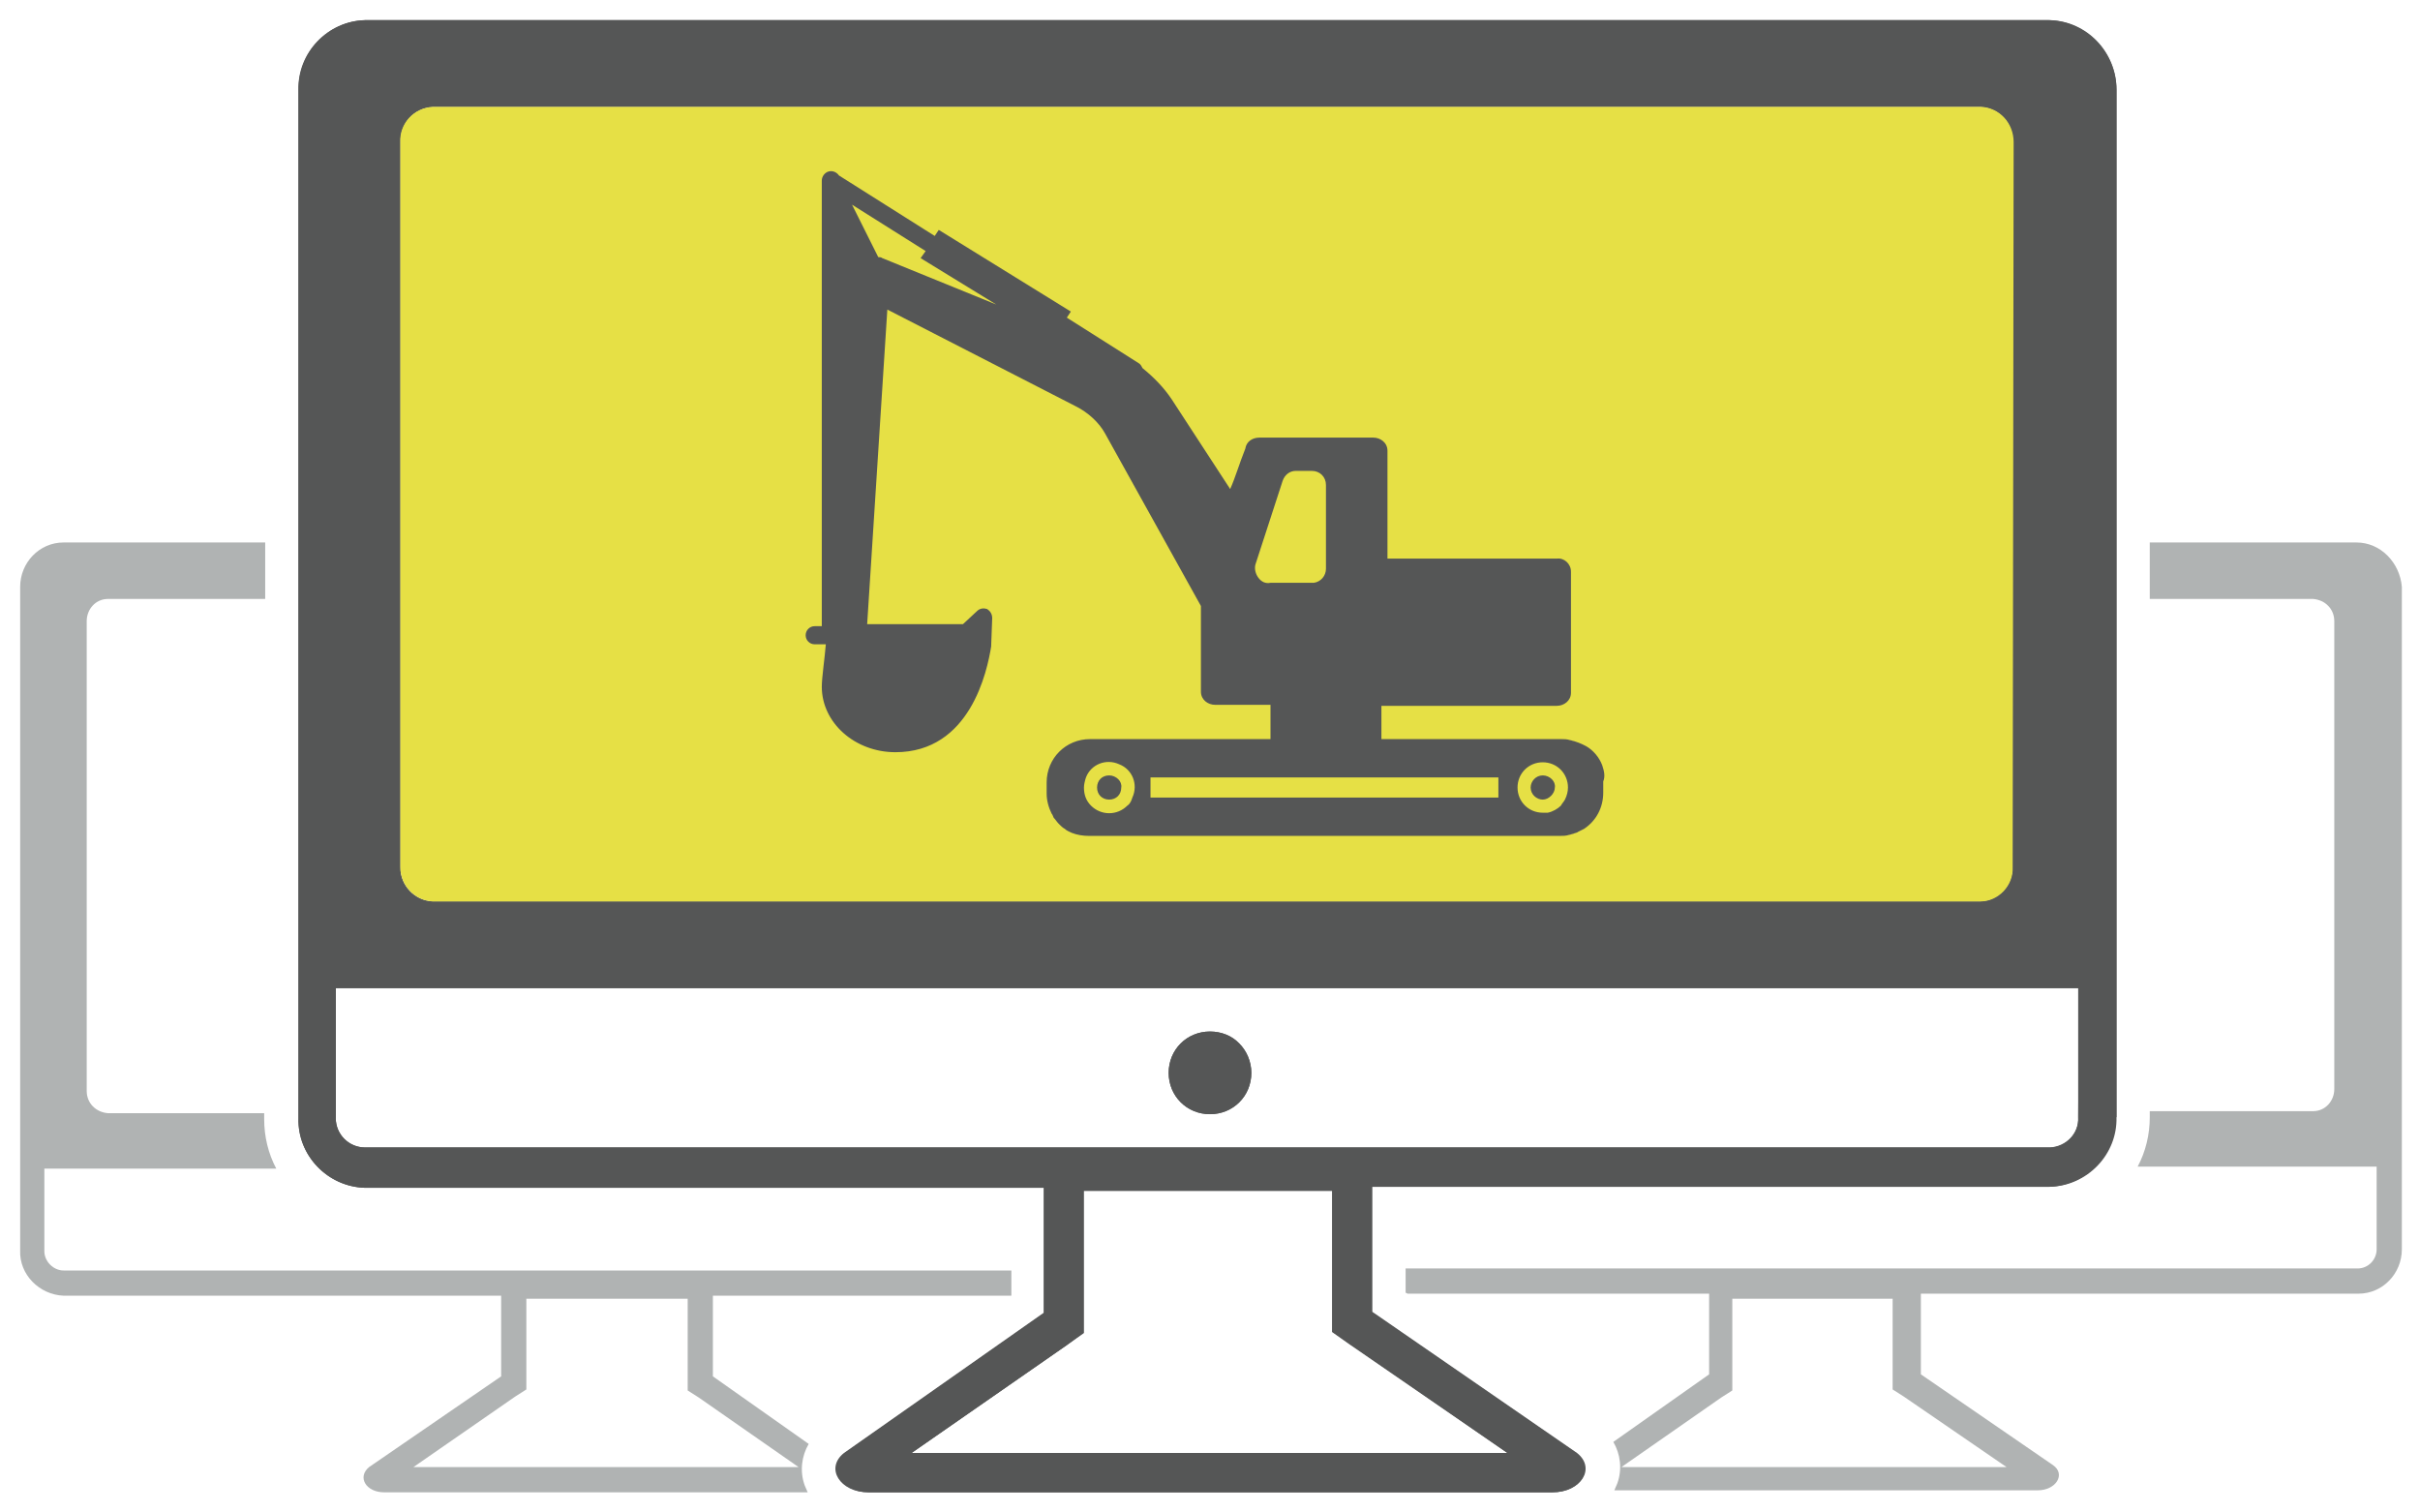 <?xml version="1.0" encoding="utf-8"?>
<!-- Generator: Adobe Illustrator 24.1.1, SVG Export Plug-In . SVG Version: 6.00 Build 0)  -->
<svg version="1.1" id="レイヤー_1" xmlns="http://www.w3.org/2000/svg" xmlns:xlink="http://www.w3.org/1999/xlink" x="0px"
	 y="0px" viewBox="0 0 240 150" style="enable-background:new 0 0 240 150;" xml:space="preserve">
<style type="text/css">
	.st0{fill:none;}
	.st1{fill:#555656;}
	.st2{fill:#B0B3B3;}
	.st3{fill:#E6E045;}
</style>
<rect class="st0" width="240" height="150"/>
<g>
	<path class="st1" d="M203.2,2h-167c-3.7,0.1-6.7,3.2-6.6,6.9v85.7l0,0v16.3c-0.1,3.7,2.9,6.8,6.6,6.9l0,0h67.4v12.4l-19.8,13.9
		c-1.9,1.5-0.4,3.9,2.4,3.9H154c2.8,0,4.3-2.4,2.4-3.9l-20.3-14v-12.4h67.2c3.7-0.1,6.7-3.2,6.6-6.9V8.9
		C209.9,5.2,206.9,2.1,203.2,2z M149.5,144.1H90.4l15.4-10.7l1.7-1.2v-14.1h24.7v14l1.7,1.2L149.5,144.1z M39.7,14.1
		c-0.1-1.8,1.3-3.4,3.2-3.5h153.6c1.8,0.1,3.2,1.6,3.1,3.5V86c0.1,1.8-1.3,3.4-3.2,3.4H42.9c-1.8-0.1-3.2-1.6-3.2-3.4V14.1z
		 M206.1,110.8c0.1,1.6-1.2,3-2.8,3h-0.1h-167c-1.6,0-2.9-1.3-2.9-2.9v-0.1V98h172.9L206.1,110.8L206.1,110.8z M124.1,106.4
		c0,2.3-1.8,4.1-4.1,4.1c-2.3,0-4.1-1.8-4.1-4.1s1.8-4.1,4.1-4.1l0,0C122.3,102.3,124.1,104.1,124.1,106.4L124.1,106.4z"/>
	<path class="st2" d="M79.8,147.3c-0.5-1.4-0.3-2.9,0.4-4.1l-9.5-6.7v-8h29.6V126h-94c-1,0-1.9-0.9-1.9-1.9v-8.2h23
		c-0.8-1.5-1.2-3.2-1.2-4.9v-0.6H10.7c-1.2-0.1-2.1-1-2.1-2.2V61.6c0-1.2,0.9-2.2,2.1-2.2h15.6v-5.6h-20c-2.4,0-4.3,2-4.3,4.4l0,0
		V124c-0.1,2.4,1.9,4.4,4.3,4.5l0,0h43.4v8l-13.1,9c-1.2,1-0.3,2.5,1.5,2.5h42C80,147.8,79.9,147.5,79.8,147.3z M41,145.5l10.1-7
		l1.1-0.7v-9h16v9.1l1.1,0.7l9.9,6.9H41z"/>
	<path class="st2" d="M233.7,53.8h-20.5v5.6h16.2c1.2,0.1,2.1,1,2.1,2.2V108c0,1.2-0.9,2.2-2.1,2.2l0,0h-16.2v0.6
		c0,1.7-0.4,3.4-1.2,4.9h23.7v8.2c0,1-0.8,1.9-1.9,1.9h-94.4v2.4l0.2,0.1h29.9v8L160,143c0.7,1.2,0.9,2.7,0.4,4.1
		c-0.1,0.2-0.2,0.5-0.3,0.7h42c1.8,0,2.8-1.6,1.5-2.5l-13.1-9v-8h43.4c2.4,0,4.3-2,4.3-4.4l0,0V58.2C238,55.8,236.1,53.8,233.7,53.8
		L233.7,53.8z M199,145.5h-38.2l9.9-6.9l1.1-0.7v-9.1h15.9v9l1.1,0.7L199,145.5z"/>
	<g id="XMLID_1_">
		<g>
			<path class="st1" d="M209.8,110.8c0.1,3.7-2.9,6.8-6.6,6.9H136v12.4l20.3,14c1.9,1.5,0.5,3.9-2.4,3.9H86.1
				c-2.8,0-4.3-2.4-2.4-3.9l19.8-13.9v-12.4H36.2l0,0c-3.7-0.1-6.7-3.2-6.6-6.9V94.6V8.9c0-3.7,2.9-6.8,6.6-6.9h167.1
				c3.7,0.1,6.6,3.2,6.6,6.9v101.9H209.8z M203.3,113.8c1.6-0.1,2.9-1.4,2.8-3V98H33.3v12.8v0.1c0,1.6,1.3,2.9,2.9,2.9h167H203.3z
				 M196.4,89.4c1.8-0.1,3.2-1.6,3.2-3.4V14.1c0.1-1.8-1.3-3.4-3.2-3.5H42.9c-1.8,0.1-3.2,1.6-3.2,3.5V86c-0.1,1.8,1.4,3.4,3.2,3.4
				H196.4z M90.4,144.1h59.1l-15.7-10.8l-1.7-1.2v-14h-24.7v14.1l-1.6,1.2L90.4,144.1z"/>
			<path class="st3" d="M199.6,86c0.1,1.8-1.4,3.4-3.2,3.4H42.9c-1.8-0.1-3.2-1.6-3.2-3.4V14.1c-0.1-1.8,1.3-3.4,3.2-3.5h153.6
				c1.8,0.1,3.2,1.6,3.2,3.5L199.6,86L199.6,86z"/>
			<path class="st1" d="M122.9,103.5c0.7,0.7,1.2,1.8,1.2,2.9c0,2.3-1.8,4.1-4.1,4.1c-2.3,0-4.1-1.8-4.1-4.1c0-2.3,1.8-4.1,4.1-4.1
				C121.1,102.3,122.2,102.7,122.9,103.5z"/>
		</g>
	</g>
</g>
<g>
	<g>
		<path class="st1" d="M153,76.9c-0.7,0-1.2,0.6-1.2,1.2c0,0.7,0.6,1.2,1.2,1.2s1.2-0.6,1.2-1.2l0,0C154.3,77.5,153.7,76.9,153,76.9
			L153,76.9z"/>
	</g>
	<g>
		<path class="st1" d="M158.9,75.9c-0.3-0.8-0.9-1.5-1.6-1.9l-0.4-0.2c-0.2-0.1-0.5-0.2-0.8-0.3c-0.1,0-0.3-0.1-0.4-0.1
			c-0.3-0.1-0.6-0.1-0.9-0.1H137V70h17.4c0.7,0,1.4-0.5,1.4-1.3v-12c0-0.8-0.7-1.4-1.4-1.3l0,0h-16.8V44.7c0-0.8-0.7-1.3-1.4-1.3
			h-11.3c-0.7,0-1.3,0.4-1.4,1.1c-0.6,1.5-1,2.9-1.5,4l-5.8-8.9c-0.8-1.2-1.8-2.2-2.9-3.1c-0.1-0.2-0.2-0.4-0.4-0.5l-7.1-4.5
			l0.4-0.6l-13.1-8.1l-0.4,0.6l-9.5-6c-0.2-0.3-0.6-0.5-1-0.4s-0.7,0.5-0.7,0.9v44.2h-0.7c-0.5,0-0.9,0.4-0.9,0.9s0.4,0.9,0.9,0.9
			h1.1c-0.1,1.3-0.4,3.3-0.4,4.2c0,3.6,3.3,6.5,7.3,6.5c7.4,0,9.1-8,9.5-10.5V64l0.1-2.7c0-0.4-0.2-0.7-0.5-0.9
			c-0.3-0.1-0.7-0.1-1,0.2l-1.4,1.3H86l2-31.2l18.7,9.6c1.2,0.6,2.3,1.6,2.9,2.7l9.5,17.1v8.5c0,0.8,0.7,1.3,1.4,1.3l0,0h5.5v3.4
			h-17.9c-2.4,0-4.3,1.9-4.3,4.3v1.1l0,0c0,0.7,0.2,1.4,0.5,2c0.1,0.1,0.1,0.2,0.2,0.4c0.2,0.2,0.3,0.4,0.5,0.6s0.4,0.4,0.6,0.5
			c0.2,0.2,0.5,0.3,0.7,0.4c0.5,0.2,1.1,0.3,1.7,0.3h46.7c0.3,0,0.6,0,0.9-0.1c0.1,0,0.3-0.1,0.4-0.1c0.2-0.1,0.4-0.1,0.5-0.2
			c0.2-0.1,0.4-0.2,0.6-0.3c1.2-0.8,1.9-2.1,1.9-3.6l0,0v-1.1C159.2,77,159.1,76.5,158.9,75.9z M98.8,30.2l-11.3-4.6
			c-0.1-0.1-0.3-0.1-0.4-0.1l-2.6-5.2l7.3,4.6l-0.5,0.7L98.8,30.2z M114.1,79.1v-2h34.5v2H114.1z M124.8,57.3
			c-0.3-0.4-0.4-0.9-0.3-1.3l2.7-8.3c0.2-0.6,0.7-1,1.3-1h1.6c0.8,0,1.4,0.6,1.4,1.4l0,0v8.3c0,0.7-0.5,1.3-1.2,1.4H126
			C125.5,57.9,125.1,57.7,124.8,57.3L124.8,57.3z M111.8,79.9c-1,1-2.6,1-3.6,0c-0.5-0.5-0.7-1.1-0.7-1.8c0-0.3,0.1-0.7,0.2-1
			c0.5-1.3,2-1.9,3.3-1.3c1.3,0.5,1.9,2,1.3,3.3C112.2,79.4,112.1,79.7,111.8,79.9z M153.5,80.6c-0.2,0-0.3,0-0.5,0
			c-1.4,0-2.5-1.1-2.5-2.5s1.1-2.5,2.5-2.5s2.5,1.1,2.5,2.5c0,0.4-0.1,0.8-0.3,1.2c-0.1,0.2-0.3,0.4-0.4,0.6
			C154.5,80.2,154,80.5,153.5,80.6z"/>
	</g>
	<g>
		<path class="st1" d="M110,76.9c-0.7,0-1.2,0.5-1.2,1.2s0.5,1.2,1.2,1.2s1.2-0.5,1.2-1.2l0,0C111.3,77.5,110.7,76.9,110,76.9
			L110,76.9z"/>
	</g>
</g>
</svg>
